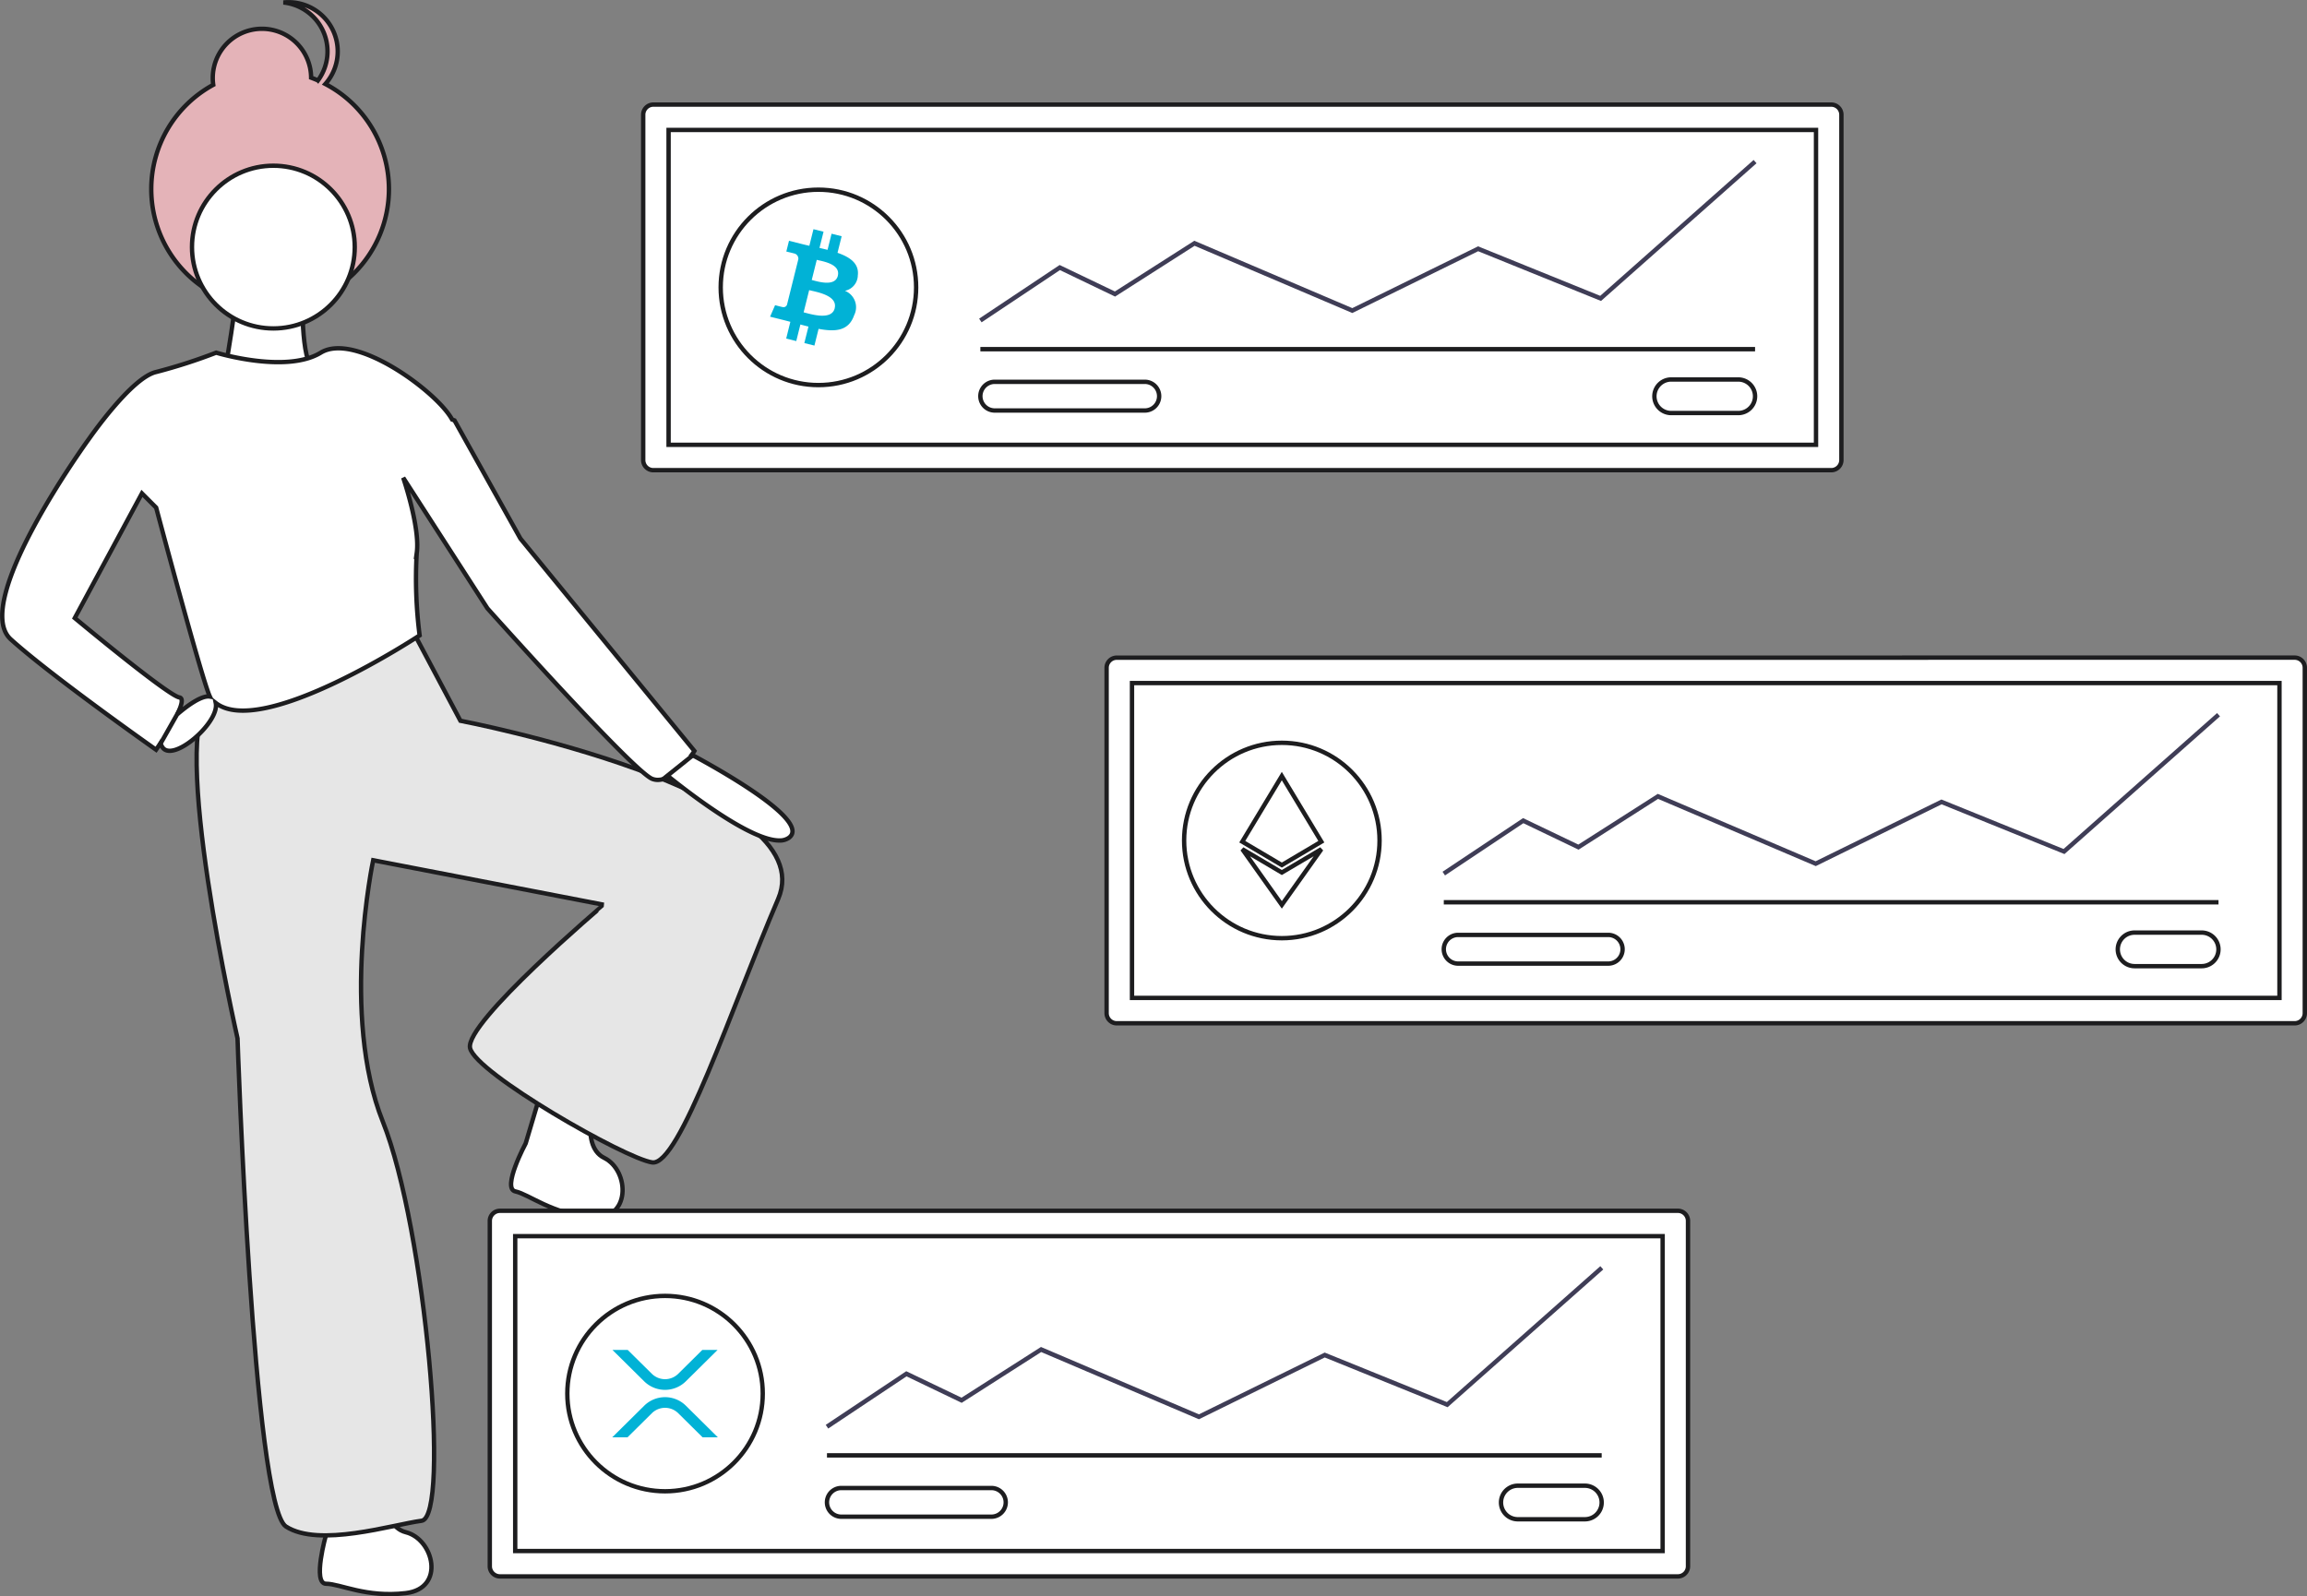 <svg xmlns="http://www.w3.org/2000/svg" width="264.228" height="182.858" viewBox="0 0 264.228 182.858">
  <rect x="0" y="0" width="264.228" height="182.858" fill="#808080" stroke="none"/>
  <g id="undraw_crypto_portfolio_2jy5" transform="translate(0.262 0.252)">
    <path id="Path_22084" data-name="Path 22084" d="M329.7,576.725s-2.769,5.17-1.187,5.509,4.121,2.537,8.693,2.973,4.45-5.355,1.472-6.821-.833-7.594-.833-7.594c-.6-2.325-6.147-.777-6.147-.777Z" transform="translate(-269.752 -445.992)" fill="#fff" stroke="#1d1d1f" stroke-width="0.5"/>
    <path id="Path_22083" data-name="Path 22083" d="M247.78,739.335s-1.61,5.637,0,5.637,4.562,1.61,9.126,1.073,3.221-6.174,0-6.978-2.416-7.252-2.416-7.252c-1.073-2.147-6.174.537-6.174.537Z" transform="translate(-210.692 -563.781)" fill="#fff" stroke="#1d1d1f" stroke-width="0.5"/>
    <path id="Path_22082" data-name="Path 22082" d="M196.458,385.221c-4.879,3.994,3.107,39.058,3.107,39.058s1.775,53.483,5.549,55.924,12.206-.221,15.534-.659.444-33.51-4.438-45.715-1.109-29.959-1.109-29.959l26.408,5.1S225.53,422.51,226.2,425.394s17.753,12.649,20.861,13.094,9.1-17.753,14.425-30.181-36.393-20.417-36.393-20.417l-5.77-10.874S201.34,381.225,196.458,385.221Z" transform="translate(-172.623 -305.569)" fill="#e6e6e6" stroke="#1d1d1f" stroke-width="0.5"/>
    <path id="Path_22085" data-name="Path 22085" d="M207.6,229.247c.444.887-1.553,11.983-1.553,11.983l1.775,3.107s10.208-3.994,8.655-4.66-1.332-8.877-1.332-8.877S207.16,228.361,207.6,229.247Z" transform="translate(-180.773 -197.643)" fill="#fff" stroke="#1d1d1f" stroke-width="0.5"/>
    <path id="Union_668" data-name="Union 668" d="M12251.356-18827.523a13.609,13.609,0,0,1,7.1-11.949,5.307,5.307,0,0,1-.057-.785,5.632,5.632,0,0,1,5.629-5.635,5.634,5.634,0,0,1,5.635,5.6c.266.1.529.205.787.318a5.6,5.6,0,0,0,1.091-3.326,5.639,5.639,0,0,0-5.048-5.605c.194-.02.393-.029.587-.029a5.632,5.632,0,0,1,5.629,5.635,5.609,5.609,0,0,1-1.416,3.732,13.6,13.6,0,0,1,7.282,12.049,13.609,13.609,0,0,1-13.605,13.609A13.61,13.61,0,0,1,12251.356-18827.523Z" transform="translate(-12234.292 18848.938)" fill="#e4b3b8" stroke="#1d1d1f" stroke-width="0.5"/>
    <circle id="Ellipse_904" data-name="Ellipse 904" cx="9.321" cy="9.321" r="9.321" transform="translate(21.727 18.733)" fill="#fff" stroke="#1d1d1f" stroke-width="0.5"/>
    <path id="Union_665" data-name="Union 665" d="M12327.694-18799.848a2.569,2.569,0,0,1-1.242.359,1.773,1.773,0,0,1-.662-.121c-2.217-.891-18.867-19.531-18.867-19.531l-9.643-14.965c.438,1.328,1.914,6.082,1.545,8.641a51.3,51.3,0,0,0,.332,9.422s-18.021,11.891-23.352,7.738c.467,2.234-4.963,6.934-6.123,5.047a2.55,2.55,0,0,1-.217-.422c-.295.449-.494.734-.494.734s-11.982-8.437-16.641-12.652,8.873-22.844,8.873-22.844l.01-.012c.152-.207,4.926-7.121,7.768-7.766a62.343,62.343,0,0,0,6.875-2.215s7.984,2.441,11.982,0c3.959-2.418,13.316,4.488,15.039,7.66l.275.105,7.549,13.535,19.928,24.332s-.1.168-.3.434c3.182,1.707,13.762,7.637,11.109,9.52a1.815,1.815,0,0,1-1.09.3C12337.269-18792.543,12330.942-18797.25,12327.694-18799.848Zm-68.033-18.184s10.646,8.875,11.98,9.094c.484.082.26.9-.223,1.914,1.027-.879,2.742-2.18,3.715-2.012-.879-1.828-6.152-21.648-6.152-21.648l-1.629-1.629Z" transform="translate(-12251.358 18888.586)" fill="#fff" stroke="#1d1d1f" stroke-width="0.5"/>
    <path id="Path_22092" data-name="Path 22092" d="M320.171,624.742a1.162,1.162,0,0,0-1.16,1.16v39.565a1.162,1.162,0,0,0,1.16,1.16H455.084a1.162,1.162,0,0,0,1.16-1.16V625.9a1.162,1.162,0,0,0-1.16-1.16Z" transform="translate(-263.174 -486.279)" fill="#fff" stroke="#1d1d1f" stroke-width="0.5"/>
    <path id="Path_22093" data-name="Path 22093" d="M329.757,671.559H461.176V635.487H329.757Z" transform="translate(-271.011 -494.118)" fill="#fff" stroke="#1d1d1f" stroke-width="0.5"/>
    <path id="Path_22094" data-name="Path 22094" d="M749.015,741.157a1.922,1.922,0,1,0,0,3.844H756.7a1.922,1.922,0,0,0,0-3.844Z" transform="translate(-575.44 -571.199)" fill="#fff" stroke="#1d1d1f" stroke-width="0.5"/>
    <rect id="Rectangle_7919" data-name="Rectangle 7919" width="88.73" height="0.505" transform="translate(94.454 166.23)" fill="#1d1d1f"/>
    <circle id="Ellipse_906" data-name="Ellipse 906" cx="11.192" cy="11.192" r="11.192" transform="translate(64.714 148.213)" fill="#fff" stroke="#1d1d1f" stroke-width="0.5"/>
    <path id="Path_22095" data-name="Path 22095" d="M348.885,553.843l-.281-.421,9.221-6.147,6.329,3.033,9.1-5.81,18.091,7.718,14.407-7.077,13.989,5.67,17.578-15.568.335.378L419.828,551.4l-14.071-5.7-14.412,7.079-18.065-7.7-9.106,5.819-6.317-3.033Z" transform="translate(-254.291 -390.434)" fill="#3f3d56"/>
    <path id="Path_22096" data-name="Path 22096" d="M463.387,742.134a1.643,1.643,0,1,0,0,3.286h17.19a1.643,1.643,0,0,0,0-3.286Z" transform="translate(-367.291 -571.912)" fill="#fff" stroke="#1d1d1f" stroke-width="0.5"/>
    <path id="Path_22097" data-name="Path 22097" d="M381.161,683.645h1.748l-3.639,3.6a3.4,3.4,0,0,1-4.771,0l-3.638-3.6h1.748l2.769,2.736a2.152,2.152,0,0,0,3.021,0ZM372.59,693.66h-1.748l3.662-3.623a3.4,3.4,0,0,1,4.771,0l3.662,3.624h-1.748L378.4,690.9a2.152,2.152,0,0,0-3.021,0Z" transform="translate(-300.981 -529.246)" fill="#01b2d6"/>
    <path id="Path_22098" data-name="Path 22098" d="M385.106,156.307a1.162,1.162,0,0,0-1.16,1.16v39.565a1.162,1.162,0,0,0,1.16,1.16H520.019a1.162,1.162,0,0,0,1.16-1.16V157.467a1.162,1.162,0,0,0-1.16-1.16Z" transform="translate(-310.54 -144.577)" fill="#fff" stroke="#1d1d1f" stroke-width="0.5"/>
    <path id="Path_22099" data-name="Path 22099" d="M394.692,203.124H526.111V167.052H394.692Z" transform="translate(-318.379 -152.416)" fill="#fff" stroke="#1d1d1f" stroke-width="0.5"/>
    <path id="Path_22100" data-name="Path 22100" d="M813.95,272.722a1.922,1.922,0,1,0,0,3.844h7.686a1.922,1.922,0,1,0,0-3.844Z" transform="translate(-622.807 -229.498)" fill="#fff" stroke="#1d1d1f" stroke-width="0.5"/>
    <rect id="Rectangle_7920" data-name="Rectangle 7920" width="88.73" height="0.505" transform="translate(112.022 39.498)" fill="#1d1d1f"/>
    <circle id="Ellipse_907" data-name="Ellipse 907" cx="11.192" cy="11.192" r="11.192" transform="translate(82.282 21.48)" fill="#fff" stroke="#1d1d1f" stroke-width="0.5"/>
    <path id="Path_22101" data-name="Path 22101" d="M413.82,85.406l-.281-.421,9.219-6.147,6.329,3.033,9.1-5.81.123.053,17.968,7.665L470.684,76.7l13.989,5.67,17.569-15.567.335.378L484.763,82.96l-14.071-5.7-14.411,7.079-18.065-7.7-9.106,5.818-6.317-3.033Z" transform="translate(-301.657 -48.731)" fill="#3f3d56"/>
    <path id="Path_22102" data-name="Path 22102" d="M528.323,273.7a1.643,1.643,0,0,0,0,3.286h17.19a1.643,1.643,0,0,0,0-3.286Z" transform="translate(-414.657 -230.209)" fill="#fff" stroke="#1d1d1f" stroke-width="0.5"/>
    <path id="Path_22103" data-name="Path 22103" d="M447.688,214.441c.21-1.4-.857-2.153-2.315-2.656l.473-1.9-1.155-.287-.46,1.846c-.3-.075-.614-.148-.923-.218l.464-1.859-1.154-.287-.473,1.9c-.252-.057-.5-.113-.737-.173h0l-1.593-.4-.307,1.233s.857.2.839.208a.614.614,0,0,1,.538.671l-.539,2.161a.957.957,0,0,1,.12.038l-.121-.03-.756,3.033a.421.421,0,0,1-.527.274c.012.017-.84-.21-.84-.21l-.574,1.319,1.5.374c.28.07.554.144.823.212l-.477,1.92,1.154.287.473-1.9c.315.086.621.165.923.239l-.472,1.89,1.155.287.477-1.916c1.969.373,3.451.223,4.073-1.559a2.027,2.027,0,0,0-1.055-2.8,1.846,1.846,0,0,0,1.474-1.7Zm-2.637,3.7c-.357,1.435-2.769.659-3.56.464l.634-2.542c.783.2,3.3.583,2.921,2.078Zm.357-3.721c-.326,1.3-2.335.642-2.988.479l.575-2.306c.655.163,2.751.469,2.41,1.828Z" transform="translate(-349.711 -183.074)" fill="#01b2d6"/>
    <path id="Path_22104" data-name="Path 22104" d="M581.293,390.525a1.161,1.161,0,0,0-1.16,1.16v39.565a1.162,1.162,0,0,0,1.16,1.16H716.206a1.162,1.162,0,0,0,1.16-1.16V391.68a1.162,1.162,0,0,0-1.16-1.16Z" transform="translate(-453.651 -315.43)" fill="#fff" stroke="#1d1d1f" stroke-width="0.5"/>
    <path id="Path_22105" data-name="Path 22105" d="M590.878,437.341H722.3V401.27H590.878Z" transform="translate(-461.488 -323.267)" fill="#fff" stroke="#1d1d1f" stroke-width="0.5"/>
    <path id="Path_22106" data-name="Path 22106" d="M1010.134,506.94a1.922,1.922,0,1,0,0,3.844h7.686a1.922,1.922,0,1,0,0-3.844Z" transform="translate(-765.917 -400.349)" fill="#fff" stroke="#1d1d1f" stroke-width="0.5"/>
    <rect id="Rectangle_7921" data-name="Rectangle 7921" width="88.73" height="0.505" transform="translate(165.1 102.864)" fill="#1d1d1f"/>
    <circle id="Ellipse_908" data-name="Ellipse 908" cx="11.192" cy="11.192" r="11.192" transform="translate(135.359 84.847)" fill="#fff" stroke="#1d1d1f" stroke-width="0.5"/>
    <path id="Path_22107" data-name="Path 22107" d="M610.006,319.624l-.281-.421,9.221-6.147,6.329,3.033,9.1-5.81.123.053L652.454,318l14.407-7.077,13.989,5.67,17.583-15.572.335.378-17.813,15.777-14.071-5.7-14.412,7.079-18.065-7.7-9.107,5.818-6.317-3.033Z" transform="translate(-444.767 -219.582)" fill="#3f3d56"/>
    <path id="Path_22108" data-name="Path 22108" d="M724.509,507.917a1.643,1.643,0,0,0,0,3.286H741.7a1.643,1.643,0,0,0,0-3.286Z" transform="translate(-557.766 -401.061)" fill="#fff" stroke="#1d1d1f" stroke-width="0.5"/>
    <path id="Path_22109" data-name="Path 22109" d="M529.475,365.042l4.531-6.381-4.531,2.675h0l-4.528-2.675,4.528,6.381Z" transform="translate(-382.925 -261.628)" fill="#fff" stroke="#1d1d1f" stroke-width="0.5"/>
    <path id="Path_22110" data-name="Path 22110" d="M529.475,337.908h0L534,335.231l-4.528-7.516h0l-4.528,7.516Z" transform="translate(-382.925 -239.055)" fill="#fff" stroke="#1d1d1f" stroke-width="0.5"/>
    <path id="Path_268462" data-name="Path 268462" d="M-12175.674,18937.947l3.568-2.857" transform="translate(12251.357 -18848.938)" fill="none" stroke="#1d1d1f" stroke-width="0.5"/>
    <path id="Path_268463" data-name="Path 268463" d="M-12175.674,18938.418l3.761-3.328" transform="translate(5364.639 -21785.58) rotate(-19)" fill="none" stroke="#1d1d1f" stroke-width="0.5"/>
  </g>
</svg>
